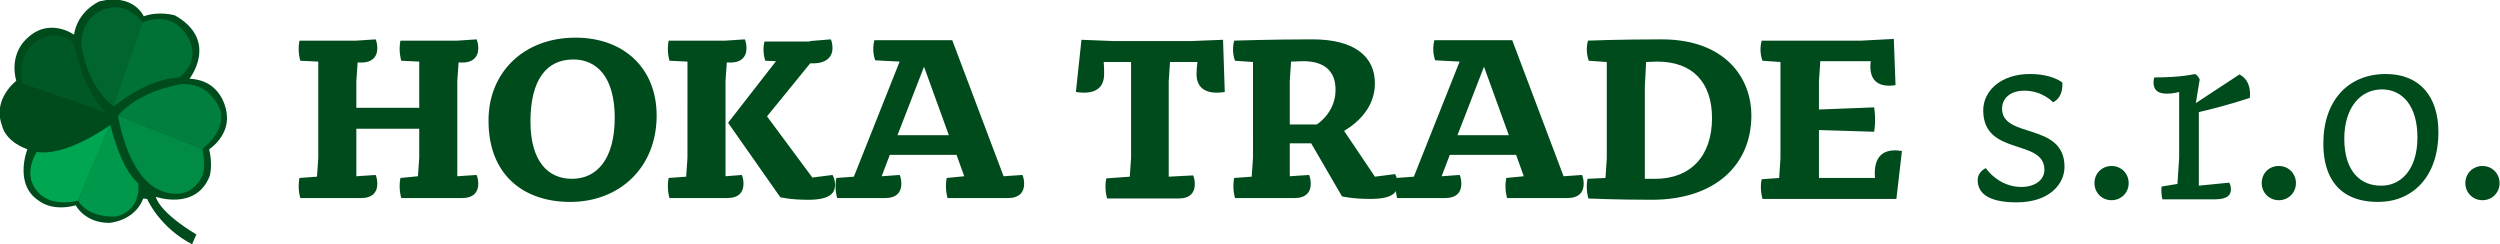 <svg id="Vrstva_1" xmlns="http://www.w3.org/2000/svg" viewBox="0 0 584.4 57.1"><style>.st0{fill:#004b1c}.st1{fill:#00652e}.st2{fill:#00a651}.st3{fill:#007f3e}.st4{fill:#007236}.st5{fill:#008c44}.st6{fill:#00984a}.st7{fill:#005826}</style><path class="st0" d="M44.9 57.1l1-2.3s-8.2-4.7-9.5-8.8c0 0 9.4 3.3 12.6-4.8 0 0 .8-2.4-.1-6.3 0 0 4.8-3.1 4.1-8.3 0 0-.6-7.8-8.7-8.2 0 0 7-8.9-3.4-14.8 0 0-3.6-1.1-7.3.2 0 0-2.3-5.4-10.3-3.5 0 0-5.1 2.1-6 7.8 0 0-6.2-4.5-11.6 1.5 0 0-3.5 3.4-1.9 9.3 0 0-5.7 4.3-3.3 10.5 0 0 .5 3.5 5.9 5.5 0 0-3.3 8.3 2.8 12.1 0 0 2.9 2.5 8.5 1 0 0 2.1 4.1 7.8 4.1 0 0 5.9-.3 8-5.7l.9.1c.1.3 3 6.7 10.5 10.6z"/><path class="st1" d="M26.6 24.9l6.8-19.6s-3.3-4.6-8-3.4c0 0-5.9.9-6.4 7.8-.1 0 .7 10 7.6 15.2z"/><path class="st2" d="M18.3 46.9s6.5-15.8 7.5-17.7c0 0-10.2 7.5-17.2 6.3 0 0-3.6 5.3.3 9.4 0 0 2.5 3.6 9.4 2z"/><path class="st3" d="M27.6 27l19.7 7.8s5.3-3.8 4.3-8.7c0 0-2-7-9.4-6.4 0 0-9.5 1.4-14.6 7.3z"/><path class="st4" d="M26.6 24.9s7.4-6.4 15.2-6.8c0 0 4.3-2.6 2.9-7.7 0 0-2.6-8.5-11.3-5.2 0 .1-6.4 17.9-6.8 19.7z"/><path class="st5" d="M27.6 27s1.9 13.4 9.2 17.2c0 0 6.9 3.9 10.4-2.9 0 0 1.1-1.8.1-6.5L27.6 27z"/><path class="st6" d="M25.8 29.2s2.3 10.2 6.5 13.6c0 0 1.1 6.1-5.1 7.8 0 0-6.2.6-8.9-3.6 0-.1 5.8-14.7 7.5-17.8z"/><path class="st7" d="M24.8 26.4S8.5 20.6 5.3 19.6c0 0-2.5-9.2 6.7-11.4 0 0 3.4 0 5.3 2 0 0 1.6 10.3 7.5 16.2z"/><path class="st0" d="M24.8 26.4s.5.6-.5 1.8c0 0-12.6 9.2-19.8 3.6 0 0-3.4-1.1-2.8-8.3 0 0 1.4-2.9 3.6-3.9.1 0 16.6 5.4 19.5 6.8zm49.3 14.9l.3-4.4V14.4l-4.2-.2s-.7-2.1-.2-4.7h13.3l4.5-.3s.4.7.4 2.1c0 2.1-1.4 3.5-4.2 3.3h-.4l-.3 4.4v6.2H98V14.4l-4.2-.2s-.7-2.1-.2-4.7h13.3l4.5-.3s.4.7.4 2.1c0 2.1-1.4 3.5-4.2 3.3h-.4l-.3 4.3v22.3l4.5-.3s.4.7.4 2.1c0 1.9-1.1 3.3-3.8 3.3H93.8s-.7-2.1-.2-4.7l4.1-.4.3-4.4v-6.7H83.3v11.1l4.5-.3s.4.7.4 2.1c0 1.9-1.1 3.3-3.8 3.3H70.2s-.7-2.1-.2-4.7l4.1-.3zm60.4-32.5c11.5 0 19 7.3 19 18.2 0 12.2-8.7 20.2-20.2 20.2-11.2 0-19.1-6.6-19.1-18.9-.1-11.2 8.1-19.5 20.3-19.5zm-.8 33c5.9 0 10-4.7 10-14.3 0-9.5-4.2-13.6-9.7-13.6-6.2 0-10 4.7-10 14.5 0 9.3 4.1 13.4 9.7 13.4zm26.7-.5l.3-4.4V14.4l-4.2-.2s-.7-2.1-.2-4.7h13.3l4.5-.3s.4.7.4 2.1c0 2.1-1.4 3.5-4.2 3.3h-.4l-.3 4.3v22.3l3.8-.3s.4.7.4 2.1c0 1.9-1.1 3.3-3.8 3.3h-13.5s-.7-2.1-.2-4.7l4.1-.3zm28.9-31.7l4.9-.4s.4.6.4 2.1c0 2.1-1.6 3.6-4.8 3.5h-.4l-10.1 12.4 10.6 14.3 4.7-.6s.6.8.6 2.3c0 1.9-1.1 3.5-6.3 3.5-4.2 0-6.5-.6-6.5-.6l-12.2-17.4 11.2-14.4-2.5-.1s-.8-2.1-.2-4.5h10.6zm10.3 31.7l10.7-26.9-5.7-.3s-.9-2.1-.2-4.7h18.2l12 31.8 4.4-.3s.4.7.4 2.1c0 1.9-1.1 3.3-3.8 3.3h-14.1s-.7-2.1-.2-4.7l4.1-.4-1.8-5H208l-1.9 5 4.2-.3s.4.7.4 2.1c0 1.9-1.1 3.3-3.8 3.3h-11.2s-.7-2.1-.2-4.7l4.1-.3zm10.2-9.7h12l-5.8-16-6.2 16zm54.3 9.7l.3-4.4V14.5H258c.1.9.1 1.9.1 2.8 0 3.8-2.8 4.8-6.6 4.2l1.3-12.2 7.6.3h17.9l7.6-.3.4 12.2c-3.7.6-6.6-.4-6.6-4.2 0-.8.1-1.8.2-2.8h-6.4l-.3 4.5v22.3l5.7-.3s.4.7.4 2.1c0 1.9-1.1 3.3-3.8 3.3h-16.7s-.7-2.1-.2-4.7l5.5-.4zm28.5 0l.3-4.4V14.5l-4.2-.3s-.9-2.1-.2-4.7c0 0 8.7-.3 18.3-.3 10.1 0 14.6 4.2 14.6 10.3 0 5.6-4 9.2-7.2 11.1l7.2 10.7 4.7-.6s.6.8.6 2.3c0 2-1.1 3.5-6.4 3.5-4.2 0-6.6-.6-6.6-.6l-7.2-12.4h-5v7.7l4.5-.3s.4.7.4 2.1c0 1.9-1.1 3.3-3.8 3.3h-13.9s-.7-2.1-.2-4.7l4.1-.3zm8.9-12.2h6.3c.8-.5 4.4-3.2 4.4-8.1 0-4.4-2.6-6.7-7.6-6.7-1 0-2 .1-2.8.1l-.3 4.5v10.2z"/><path class="st0" d="M330.5 41.3l10.7-26.9-5.7-.3s-.9-2.1-.2-4.7h18.2l12 31.8 4.3-.3s.4.7.4 2.1c0 1.9-1.1 3.3-3.8 3.3h-14.1s-.7-2.1-.2-4.7l4.1-.4-1.8-5h-15.5l-1.9 5 4.2-.3s.4.7.4 2.1c0 1.9-1.1 3.3-3.8 3.3h-11.2s-.7-2.1-.2-4.7l4.1-.3zm10.2-9.7h12l-5.8-16-6.2 16zm34.6 10l.3-4.6V14.5l-4.2-.3s-.9-2.1-.2-4.7c0 0 7-.3 17.2-.3 14.9 0 21 9 21 17.8 0 11.5-8.4 19.7-23.3 19.7-8.1 0-14.8-.3-14.8-.3s-.7-2.2-.2-4.6l4.2-.2zm9.2.2h2.4c8.3 0 13.3-5.3 13.3-14.2 0-8.2-4.4-13.2-12.8-13.2-.9 0-1.8.1-2.6.1l-.3 5.7v21.6zm41-27.3l-.3 4.5v6.6l12.9-.5s.5 2.7 0 5.7l-12.9-.4v11.2h13.1c-.4-4.7 1.6-7.1 6.3-6.3l-1.3 11.2H412s-.7-2.2-.2-4.6l4.1-.3.3-4.6V14.5l-4.2-.3s-.9-2.1-.2-4.7h23.3l7.6-.4.4 10.8c-3.7.6-6.4-.8-5.8-5.6h-11.8zm38.1 11.3c0-4.6 4.2-8.5 10.9-8.5 5.3 0 7.6 2 7.6 2 .2 3.8-2.2 4.6-2.2 4.6s-2.4-2.7-6.7-2.7c-3.4 0-5.2 1.9-5.2 4.2 0 7.1 14.6 3.1 14.6 13.6 0 4-3.5 8.3-11.2 8.3-7 0-9.1-2.4-9.1-5.2 0-2 1.9-2.8 1.9-2.8s2.9 4.4 8.3 4.4c3.3 0 5.4-1.7 5.4-4 0-7.4-14.3-3.1-14.3-13.9zm30 13c2.3 0 4 1.8 4 4 0 2.3-1.8 4-4 4-2.3 0-4-1.8-4-4 0-2.3 1.8-4 4-4zm15.8-17.3s-1.4.4-2.8.4c-2.3 0-3.1-.9-3.2-2.5 0-.8.2-1.3.2-1.3 6.4 0 9.5-.8 9.5-.8.8.4 1.1 1.3 1.1 1.3l-.9 5.5 10.2-6.7c3.1 1.6 2.4 5.5 2.4 5.5-4.9 1.6-10 2.9-11.9 3.3v17.2l7.1-.7s.4.5.4 1.6c0 1.2-.7 2.3-3.8 2.3h-12.2s-.4-1.2-.2-3l3.7-.6.4-6.1V21.5zm23.3 17.3c2.3 0 4 1.8 4 4 0 2.3-1.8 4-4 4-2.3 0-4-1.8-4-4 0-2.3 1.7-4 4-4zm37.3-7.9c0 10.5-6.1 16.3-14.1 16.3-9.3 0-12.8-5.9-12.8-13.6 0-10.2 5.9-16.3 14.6-16.3 7.9 0 12.3 5.2 12.3 13.6zm-4.9 1.2c0-7.2-3.4-11.2-8.3-11.2-5.2 0-8.8 4.5-8.8 11.5 0 7.9 4 11 8.5 11 4.6.1 8.6-3.6 8.6-11.3zm15.2 6.7c2.3 0 4 1.8 4 4 0 2.3-1.8 4-4 4-2.3 0-4-1.8-4-4 0-2.3 1.8-4 4-4z"/></svg>